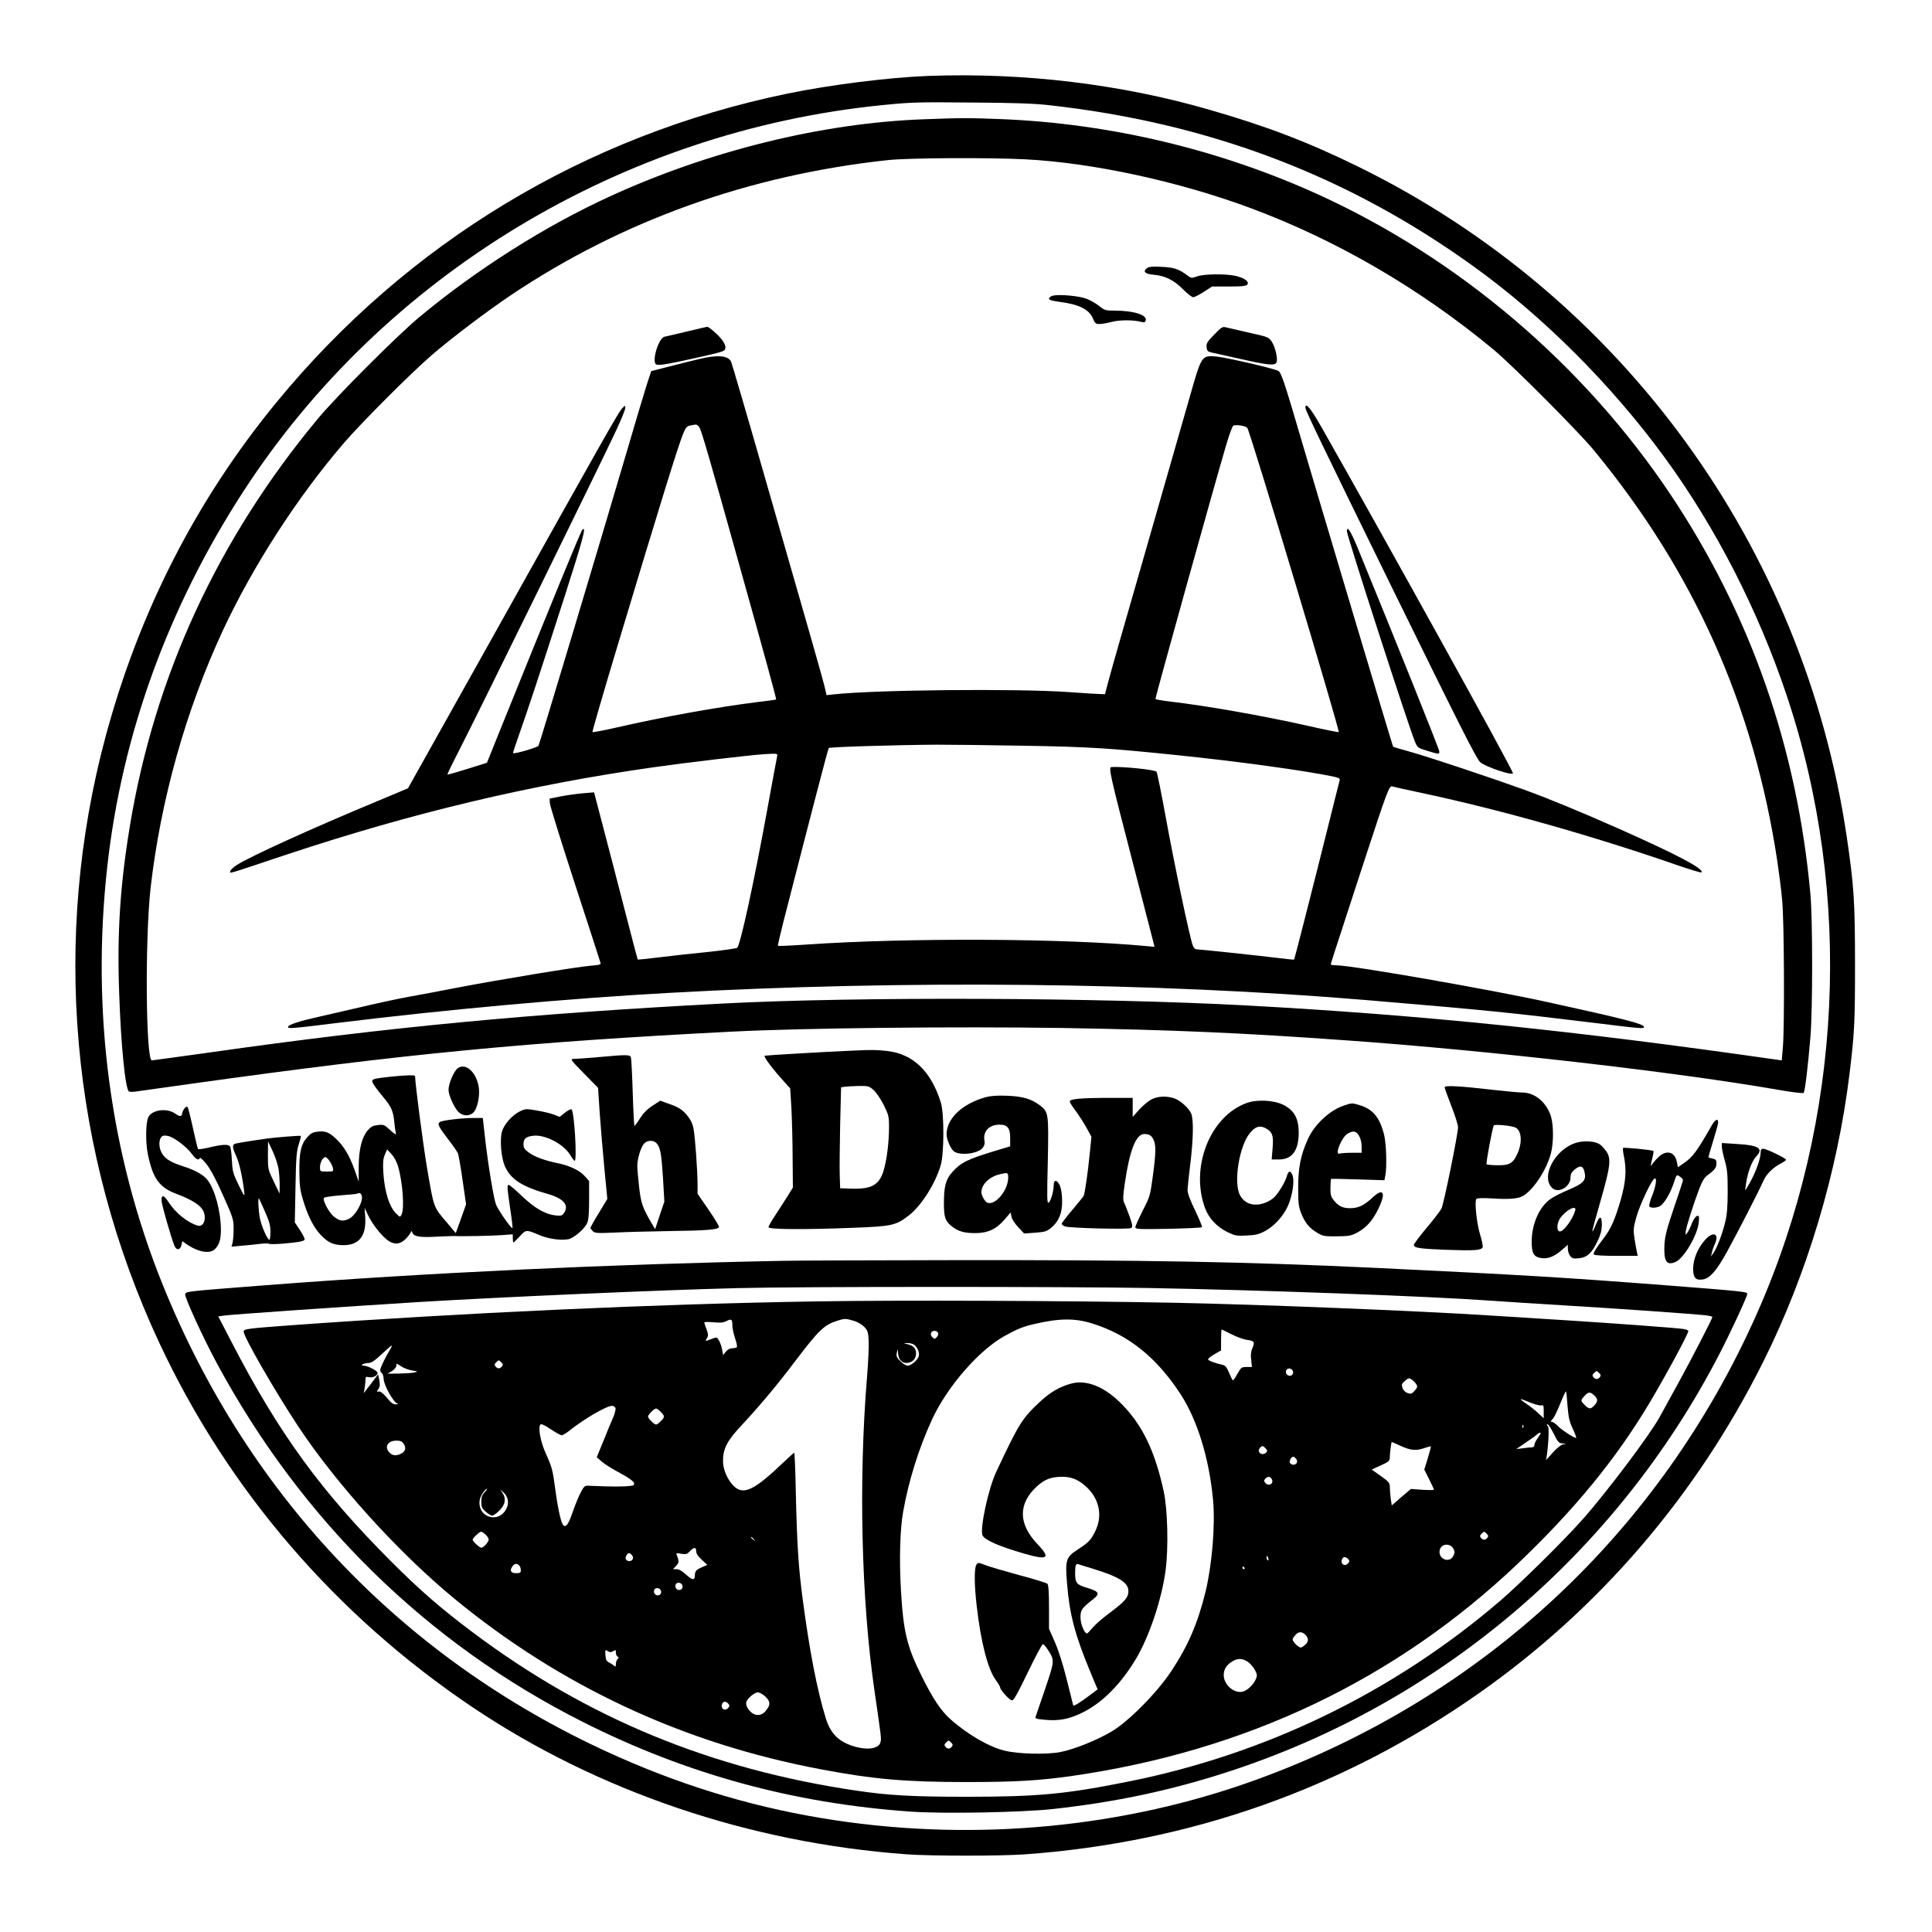 <?xml version="1.0" encoding="UTF-8" standalone="yes"?>
<svg version="1.0" xmlns="http://www.w3.org/2000/svg" width="1082pt" height="1082pt" viewBox="0 0 1443 1443" preserveAspectRatio="xMidYMid meet">
  <g transform="translate(0,1443) scale(0.1,-0.1)" fill="#000000" stroke="none">
    <path d="M6935 13863 c-294 -11 -734 -66 -1058 -133 -1508 -312 -2834 -1114
-3812 -2305 -598 -728 -1025 -1563 -1276 -2495 -405 -1506 -263 -3109 401
-4530 514 -1100 1318 -2035 2342 -2723 936 -628 2069 -1012 3243 -1097 180
-13 699 -13 880 0 1238 89 2378 493 3385 1199 902 632 1628 1477 2128 2477
328 655 556 1417 646 2154 37 305 41 379 41 815 0 471 -8 589 -61 950 -321
2176 -1683 4045 -3649 5010 -373 183 -681 301 -1107 424 -665 193 -1390 280
-2103 254z m895 -218 c1197 -132 2235 -526 3175 -1204 523 -376 1034 -888
1429 -1429 380 -520 699 -1143 911 -1777 499 -1490 418 -3168 -220 -4610 -724
-1636 -2046 -2870 -3735 -3485 -985 -359 -2089 -466 -3155 -305 -557 84 -1086
238 -1612 471 -1573 695 -2760 1924 -3408 3529 -393 974 -534 2039 -414 3120
109 985 454 1937 1015 2802 1049 1618 2829 2694 4775 2888 221 22 252 23 694
19 283 -2 442 -7 545 -19z"/>
    <path d="M6895 13539 c-756 -28 -1599 -236 -2340 -576 -487 -223 -996 -546
-1425 -903 -163 -136 -616 -589 -754 -755 -748 -899 -1221 -1923 -1406 -3045
-73 -443 -96 -799 -80 -1245 13 -390 46 -720 73 -737 5 -3 24 -4 41 -2 17 2
207 29 421 59 1608 225 2502 311 4045 390 531 27 1660 39 2470 27 821 -14
1332 -36 2125 -93 1054 -75 2464 -237 3224 -370 96 -17 178 -26 182 -22 10 10
32 191 51 418 17 201 17 876 0 1065 -99 1094 -447 2090 -1044 2985 -648 970
-1583 1766 -2638 2245 -736 334 -1550 527 -2355 560 -253 10 -297 10 -590 -1z
m765 -299 c501 -26 1139 -164 1672 -361 648 -240 1272 -603 1823 -1060 139
-115 632 -610 747 -749 751 -910 1197 -1909 1373 -3074 13 -89 30 -219 36
-291 15 -151 18 -924 6 -1087 l-9 -108 -36 5 c-1521 218 -2652 334 -3957 405
-1106 60 -2909 67 -3910 15 -1446 -76 -2504 -176 -3840 -366 -231 -32 -425
-59 -431 -59 -45 0 -52 910 -9 1290 75 655 263 1326 540 1922 224 480 557 997
907 1403 133 154 499 520 653 653 147 127 416 330 590 447 831 557 1779 897
2815 1009 154 17 755 20 1030 6z"/>
    <path d="M8566 12427 c-33 -25 -13 -44 51 -49 86 -8 151 -40 219 -109 32 -32
66 -59 76 -59 9 0 45 18 79 40 l62 40 118 0 c125 0 149 4 149 26 0 20 -38 41
-94 54 -74 16 -233 14 -284 -4 -42 -15 -45 -15 -75 8 -63 47 -99 59 -192 63
-68 4 -95 1 -109 -10z"/>
    <path d="M7865 12222 c-16 -4 -30 -14 -30 -22 0 -11 23 -17 88 -26 139 -18
214 -57 241 -125 14 -34 20 -39 47 -39 17 0 59 7 93 16 60 16 170 15 223 -1
17 -5 25 -3 30 10 15 42 -88 75 -234 75 -65 0 -73 2 -114 35 -24 19 -67 44
-95 54 -55 21 -200 34 -249 23z"/>
    <path d="M5130 11954 c-80 -19 -155 -37 -167 -39 -46 -10 -99 -193 -60 -208
21 -8 91 4 322 56 182 41 190 44 193 68 2 16 -8 39 -30 67 -31 38 -95 93 -107
91 -3 0 -71 -16 -151 -35z"/>
    <path d="M9069 11931 c-52 -53 -60 -66 -57 -94 3 -28 8 -33 38 -40 19 -4 114
-25 210 -47 208 -47 258 -52 273 -29 14 23 -7 117 -36 160 -21 30 -30 34 -167
64 -80 18 -158 36 -173 40 -26 7 -35 1 -88 -54z"/>
    <path d="M5225 11749 c-44 -10 -143 -35 -221 -55 l-140 -36 -32 -97 c-17 -53
-88 -289 -157 -526 -201 -684 -644 -2159 -653 -2175 -8 -13 -182 -64 -190 -55
-2 1 19 65 46 141 61 172 148 434 342 1038 134 418 162 522 130 490 -13 -14
-192 -450 -620 -1510 l-93 -231 -146 -46 c-80 -25 -147 -44 -149 -42 -3 2 44
97 102 210 118 229 1049 2126 1157 2358 38 81 69 157 69 170 -1 21 -1 21 -25
-5 -30 -35 -120 -193 -934 -1650 l-664 -1186 -246 -103 c-476 -198 -933 -406
-1033 -470 -26 -17 -48 -38 -48 -46 0 -18 -47 -32 420 124 940 312 1816 521
2740 652 243 35 719 91 827 98 97 6 102 5 98 -13 -3 -10 -36 -192 -75 -404
-100 -548 -201 -1010 -224 -1029 -6 -5 -104 -19 -216 -31 -113 -11 -277 -29
-364 -40 -88 -11 -161 -18 -163 -17 -1 2 -48 178 -103 393 -55 214 -128 494
-162 623 l-61 233 -83 -7 c-45 -4 -119 -14 -165 -23 l-84 -17 2 -35 c1 -19 86
-291 188 -605 102 -313 188 -577 190 -586 5 -13 -7 -17 -73 -22 -102 -8 -678
-103 -987 -162 -132 -26 -299 -57 -372 -70 -72 -13 -227 -46 -345 -74 -117
-27 -265 -61 -330 -76 -139 -31 -220 -57 -226 -73 -5 -17 15 -16 370 28 812
100 1726 183 2473 224 1753 98 3633 79 5215 -54 877 -74 1060 -92 1698 -170
358 -44 376 -46 370 -28 -8 22 -148 58 -718 183 -426 94 -1463 275 -1577 275
-24 0 -43 3 -43 7 0 9 -5 -7 230 713 193 590 205 623 229 616 9 -3 113 -26
231 -51 584 -125 1263 -317 1898 -537 95 -33 176 -57 180 -54 24 25 -186 135
-623 329 -296 131 -522 224 -710 292 -239 86 -688 236 -829 276 -77 21 -140
40 -141 42 -4 4 -576 1920 -675 2257 -141 481 -161 541 -185 551 -47 21 -396
101 -460 106 -111 9 -110 10 -199 -302 -41 -143 -187 -651 -324 -1130 -138
-478 -264 -919 -280 -980 l-29 -110 -34 1 c-19 0 -126 7 -239 15 -390 27
-1437 17 -1751 -17 l-56 -6 -8 38 c-4 22 -54 203 -112 404 -58 201 -212 740
-344 1198 -131 458 -244 842 -249 852 -24 45 -101 51 -235 19z m-1 -511 c16
-27 75 -229 291 -1003 194 -693 286 -1028 282 -1030 -1 -1 -65 -10 -142 -19
-290 -36 -703 -110 -1042 -188 -101 -23 -185 -39 -188 -36 -3 2 80 288 184
634 324 1077 461 1521 496 1601 23 52 26 53 92 62 7 0 19 -9 27 -21z m4092 -4
c21 -25 694 -2267 683 -2272 -5 -2 -109 19 -231 47 -335 75 -752 149 -1035
182 -57 7 -103 15 -103 19 0 18 444 1612 529 1899 22 74 45 137 52 141 17 11
92 0 105 -16z m-1661 -2374 c481 -8 631 -18 1145 -71 448 -46 955 -116 1158
-159 42 -9 52 -15 48 -28 -3 -10 -44 -172 -91 -362 -91 -366 -246 -973 -249
-977 -1 -2 -56 4 -122 12 -128 16 -588 65 -611 65 -7 0 -18 12 -24 28 -22 55
-140 616 -200 947 -34 187 -66 345 -71 351 -11 15 -254 40 -337 35 -23 -2 -9
-63 154 -691 85 -327 157 -608 161 -623 l7 -29 -64 6 c-615 58 -1787 63 -2539
11 -112 -8 -207 -12 -209 -9 -3 2 16 84 41 182 220 857 332 1288 338 1295 7 8
501 23 805 25 99 0 396 -3 660 -8z"/>
    <path d="M9750 11384 c0 -19 132 -292 635 -1319 524 -1068 639 -1296 670
-1327 33 -33 245 -105 245 -83 0 24 -945 1731 -1432 2588 -81 141 -118 186
-118 141z"/>
    <path d="M10060 10461 c0 -32 467 -1477 510 -1575 17 -40 21 -43 91 -64 89
-27 89 -27 89 -4 0 16 -329 835 -602 1501 -59 145 -88 191 -88 142z"/>
    <path d="M6370 6583 c-213 -9 -647 -35 -658 -38 -13 -5 61 -103 152 -202 l38
-43 9 -147 c4 -82 9 -248 9 -371 l2 -222 -42 -68 c-24 -37 -65 -100 -91 -141
-27 -40 -49 -79 -49 -87 0 -17 261 -19 642 -4 277 11 308 17 402 89 94 70 200
236 242 377 26 87 27 385 1 469 -72 233 -207 363 -399 385 -79 9 -110 10 -258
3z m154 -294 c20 -17 54 -67 76 -111 37 -75 40 -86 40 -167 0 -114 -16 -240
-40 -323 -33 -109 -90 -141 -243 -136 l-82 3 -3 95 c-2 52 0 222 3 377 l7 282
27 4 c14 2 61 5 103 6 73 1 79 -1 112 -30z"/>
    <path d="M4465 6534 c-82 -7 -163 -13 -180 -13 -28 -1 -25 -5 76 -108 l106
-108 12 -185 c7 -102 23 -288 35 -415 l22 -230 -63 -104 c-35 -57 -63 -108
-63 -112 0 -4 8 -15 17 -24 15 -15 33 -17 162 -11 80 4 261 9 401 11 297 4
380 11 380 32 0 8 -36 67 -80 131 l-80 116 0 71 c0 97 -18 349 -30 414 -7 38
-21 67 -46 98 -38 47 -68 65 -150 93 l-53 19 -58 -38 c-40 -26 -69 -56 -93
-94 -19 -31 -38 -56 -41 -57 -3 0 -9 109 -13 243 -4 133 -10 252 -13 265 -6
26 -18 27 -248 6z m439 -643 c28 -30 36 -77 48 -261 l10 -175 -35 -103 -34
-103 -25 43 c-68 116 -80 149 -94 267 -7 64 -14 137 -14 162 0 56 26 141 52
169 24 25 70 26 92 1z"/>
    <path d="M3417 6450 c-28 -23 -67 -114 -67 -160 0 -39 42 -133 74 -165 33 -33
84 -34 114 -2 27 29 46 116 39 178 -14 117 -99 197 -160 149z"/>
    <path d="M2925 6389 c-115 -12 -145 -18 -145 -32 0 -16 21 -46 83 -122 60 -72
73 -101 82 -185 3 -36 9 -74 12 -85 4 -14 -8 -7 -42 24 -45 41 -50 43 -93 38
-37 -4 -52 -12 -75 -39 -45 -53 -67 -143 -68 -272 l0 -111 -32 91 c-38 106
-81 177 -142 233 -50 46 -78 56 -138 48 -32 -4 -49 -14 -73 -42 -46 -52 -59
-110 -58 -255 1 -105 5 -139 28 -215 37 -121 79 -204 133 -260 54 -57 95 -75
170 -75 115 0 169 70 161 206 l-5 73 27 -57 c34 -71 108 -163 155 -192 48 -30
93 -21 134 26 17 19 31 40 32 47 0 7 4 2 9 -10 12 -30 58 -37 193 -29 62 3
119 5 127 4 34 -3 271 1 348 7 l82 6 0 -30 c0 -17 2 -31 5 -31 2 0 24 21 47
46 47 51 47 51 145 10 67 -29 161 -42 216 -32 43 8 125 78 143 123 10 22 14
77 14 172 l0 140 -31 35 c-36 42 -112 79 -194 96 -103 21 -180 49 -223 80 -35
25 -42 36 -42 64 0 41 17 56 70 63 87 12 228 -60 278 -142 15 -25 30 -45 34
-45 19 0 -2 362 -23 384 -4 5 -26 -6 -49 -24 l-40 -32 -40 16 c-22 9 -79 23
-127 31 -83 15 -88 14 -129 -5 -58 -28 -120 -98 -135 -152 -17 -63 -6 -192 21
-256 43 -100 126 -154 326 -211 113 -33 155 -82 118 -138 -14 -23 -21 -25 -64
-21 -76 8 -154 52 -251 144 -48 46 -93 84 -99 84 -14 0 -13 -14 10 -174 12
-76 19 -143 18 -148 -5 -13 -104 129 -123 174 -17 42 -59 295 -82 496 l-17
152 -65 0 c-91 0 -242 -18 -257 -31 -18 -15 -9 -33 63 -128 36 -46 68 -93 73
-105 5 -11 21 -102 35 -201 l26 -180 -38 -107 -39 -108 -63 75 c-106 124 -99
106 -152 415 -30 179 -88 625 -89 683 0 9 -67 7 -175 -4z m48 -670 c35 -121
49 -317 26 -361 -11 -20 -11 -20 -36 4 -54 50 -90 161 -100 310 -4 75 -2 101
11 133 l17 40 34 -36 c19 -21 39 -59 48 -90z m-512 40 c10 -13 21 -36 25 -51
6 -28 6 -28 -45 -28 -51 0 -51 0 -51 33 0 36 25 80 43 74 6 -2 19 -14 28 -28z
m242 -265 c8 -44 -50 -145 -96 -167 -44 -22 -73 -17 -115 18 -37 31 -86 125
-72 139 5 5 60 13 122 18 62 4 118 10 123 12 23 10 33 4 38 -20z"/>
    <path d="M10790 6309 c0 -7 23 -70 50 -140 28 -70 50 -141 50 -159 0 -48 -107
-576 -124 -607 -8 -16 -57 -80 -110 -143 -53 -63 -96 -121 -96 -128 0 -23 43
-29 246 -37 208 -7 259 -4 268 20 3 8 -6 52 -20 97 -25 84 -42 244 -27 263 5
7 46 8 118 4 121 -8 187 -3 225 16 77 39 182 196 214 322 20 77 20 204 1 271
-32 107 -120 182 -215 182 -25 0 -119 9 -210 19 -258 30 -370 36 -370 20z
m525 -299 c51 -19 58 -116 15 -204 -32 -67 -59 -81 -148 -79 -40 0 -76 4 -79
7 -6 6 44 274 54 290 7 10 122 0 158 -14z"/>
    <path d="M7361 6235 c-176 -50 -292 -160 -291 -279 0 -36 30 -105 53 -124 43
-36 181 -20 217 25 13 17 17 33 13 53 -13 69 34 120 113 120 59 0 79 -25 79
-102 l0 -60 -110 -33 c-209 -63 -259 -88 -323 -160 -49 -55 -62 -107 -62 -236
0 -102 11 -132 62 -171 48 -36 91 -48 172 -48 94 0 156 29 218 100 l46 54 7
-33 c4 -18 27 -53 51 -78 l43 -46 82 6 c70 5 86 9 118 35 58 47 85 110 84 200
0 46 -7 92 -16 115 -20 46 -47 50 -47 6 0 -45 -20 -117 -37 -131 -13 -10 -14
28 -7 308 7 358 6 369 -59 418 -63 49 -132 68 -247 72 -73 3 -122 -1 -159 -11z
m169 -602 c0 -93 -97 -209 -155 -186 -18 6 -45 54 -45 78 0 58 59 116 136 134
63 15 64 14 64 -26z"/>
    <path d="M8605 6221 c-22 -10 -64 -44 -93 -75 l-52 -58 0 71 0 71 -174 0
c-210 0 -296 -8 -296 -26 0 -8 20 -40 44 -71 24 -32 60 -89 81 -126 l37 -68
-12 -117 c-14 -147 -38 -311 -47 -326 -4 -6 -42 -53 -85 -104 -43 -51 -78 -97
-78 -102 0 -6 11 -15 24 -20 35 -13 478 -24 495 -12 12 9 10 23 -13 89 -16 43
-34 88 -40 101 -10 19 -9 48 6 149 35 241 83 363 144 363 36 0 54 -10 69 -41
20 -38 19 -101 -5 -277 -19 -142 -22 -151 -75 -254 -30 -60 -55 -115 -55 -124
0 -15 23 -16 245 -12 135 3 248 8 252 12 4 3 -19 59 -50 124 -37 75 -57 130
-57 152 0 19 9 107 20 194 23 187 26 333 7 379 -19 44 -87 103 -134 116 -56
16 -113 13 -158 -8z"/>
    <path d="M9312 6192 c-274 -98 -425 -481 -311 -787 28 -74 87 -138 164 -176
60 -29 70 -31 147 -27 68 3 93 10 136 33 59 32 116 89 155 156 47 80 72 223
47 270 -16 29 -28 23 -40 -20 -6 -22 -29 -67 -52 -101 -34 -51 -52 -67 -96
-88 -86 -39 -166 -18 -202 54 -48 97 -3 370 77 463 39 47 72 57 113 36 53 -28
63 -54 55 -150 l-7 -85 55 0 c97 0 146 66 147 197 0 109 -32 168 -113 210 -70
36 -197 43 -275 15z"/>
    <path d="M10033 6171 c-104 -36 -215 -140 -264 -248 -54 -118 -73 -214 -73
-363 0 -117 3 -143 23 -193 28 -71 60 -109 120 -145 42 -25 54 -27 147 -26 91
1 106 4 153 29 69 38 115 91 158 181 56 117 35 155 -44 81 -65 -61 -108 -81
-170 -81 -57 0 -90 17 -127 67 -16 21 -20 41 -19 88 1 34 3 63 5 64 2 1 92 0
201 -4 l197 -6 7 35 c13 66 7 243 -10 309 -34 128 -84 187 -183 217 -58 17
-57 17 -121 -5z m117 -223 c12 -21 20 -51 20 -80 l0 -48 -74 0 c-41 0 -81 -3
-90 -6 -42 -16 15 125 61 150 42 23 61 19 83 -16z"/>
    <path d="M1376 6149 c-9 -13 -16 -29 -16 -36 0 -23 -20 -24 -49 -2 -61 45
-172 32 -202 -23 -21 -38 -23 -186 -5 -277 38 -185 86 -251 219 -300 98 -37
160 -74 186 -110 40 -56 18 -140 -33 -125 -76 23 -165 95 -216 174 -36 57 -56
60 -53 9 2 -31 69 -266 95 -331 14 -38 44 -37 53 2 l7 30 26 -19 c92 -64 181
-80 220 -38 31 33 42 71 42 145 -1 136 -46 301 -101 370 -30 38 -93 73 -184
102 -89 29 -129 53 -154 94 -24 38 -27 94 -8 121 11 14 21 16 50 11 44 -8 142
-81 181 -136 30 -40 51 -50 58 -29 2 7 25 -14 51 -47 31 -39 72 -117 124 -234
75 -168 78 -178 78 -250 0 -41 -4 -88 -8 -103 l-8 -28 78 7 c43 3 105 10 138
14 33 4 62 4 65 0 3 -3 48 -3 100 1 121 11 158 17 165 30 4 5 -12 36 -33 69
l-40 60 5 262 c4 224 8 272 25 322 10 32 17 60 15 62 -4 4 -194 -11 -262 -21
-158 -23 -226 -34 -235 -40 -16 -10 -12 -34 14 -89 23 -48 47 -157 60 -266 5
-43 3 -40 -42 50 -42 87 -46 103 -50 185 -2 50 -9 96 -14 103 -14 17 -59 15
-153 -8 -44 -10 -83 -16 -86 -12 -3 4 -20 75 -38 157 -18 83 -36 154 -41 158
-4 5 -15 -2 -24 -14z m705 -453 c5 -34 8 -88 8 -121 l-1 -60 -43 90 c-43 89
-44 91 -44 195 l1 105 35 -74 c19 -41 39 -102 44 -135z m-102 -315 c33 -75 41
-105 41 -152 0 -33 -4 -59 -8 -59 -15 0 -63 110 -72 167 -10 57 -14 150 -6
142 2 -2 22 -46 45 -98z"/>
    <path d="M12784 6023 c-109 -192 -143 -237 -208 -281 l-44 -30 -7 36 c-15 83
-82 98 -144 34 -20 -20 -41 -46 -47 -57 -7 -11 -4 8 4 42 9 34 14 64 12 66 -8
8 -222 29 -228 23 -2 -3 0 -31 7 -62 21 -105 14 -191 -24 -326 -44 -149 -71
-211 -127 -286 -62 -81 -80 -111 -73 -122 4 -6 74 -10 167 -10 l160 0 -5 23
c-3 12 -11 57 -18 100 -11 73 -10 84 12 164 27 96 116 285 138 291 19 6 8 -63
-23 -138 -12 -31 -20 -62 -18 -68 6 -20 70 -14 92 8 34 34 69 98 91 164 21 65
21 65 45 49 13 -8 24 -20 24 -27 0 -6 -30 -99 -67 -206 -53 -155 -67 -211 -71
-272 -7 -127 14 -162 81 -134 63 26 166 200 175 298 4 44 3 50 -13 46 -10 -2
-25 -23 -37 -52 -10 -27 -25 -58 -33 -70 l-15 -20 0 22 c0 25 57 206 102 324
23 59 37 83 66 104 50 37 62 53 62 86 0 24 -5 30 -30 35 -16 3 -30 8 -30 10 0
3 15 55 34 117 19 61 36 122 38 135 5 42 -20 34 -48 -16z"/>
    <path d="M11777 5896 c-159 -44 -272 -251 -185 -338 45 -45 138 6 138 77 0 25
8 40 31 60 41 33 62 29 73 -16 16 -63 -5 -87 -115 -134 -53 -22 -115 -53 -137
-69 -85 -59 -142 -188 -142 -321 0 -88 16 -114 75 -122 49 -6 94 12 153 63
l42 37 0 -29 c0 -16 7 -40 16 -53 15 -20 23 -23 66 -19 62 6 98 39 140 128 22
45 31 80 32 118 1 73 -16 76 -44 7 -12 -31 -24 -54 -27 -52 -2 3 26 106 62
230 73 255 80 312 43 367 -13 18 -34 42 -48 52 -33 24 -113 31 -173 14z m-12
-508 c-22 -72 -92 -164 -118 -155 -22 7 -19 61 5 97 42 62 127 106 113 58z"/>
    <path d="M12860 5867 c0 -15 10 -62 22 -104 19 -66 22 -102 22 -233 0 -110 -5
-175 -18 -225 -21 -88 -60 -191 -86 -230 l-21 -30 7 30 c3 17 13 43 20 59 39
82 -8 105 -71 35 -54 -61 -88 -141 -89 -212 -1 -70 18 -92 73 -83 52 8 101 64
179 205 80 145 237 451 271 528 23 54 74 104 139 137 17 9 32 20 32 24 0 11
-147 82 -170 82 -16 0 -20 -7 -20 -30 0 -43 -36 -144 -77 -217 -19 -35 -36
-63 -37 -63 -2 0 1 25 6 56 12 80 44 163 73 194 60 62 24 86 -146 96 l-109 7
0 -26z"/>
    <path d="M5850 5013 c-1294 -25 -2657 -89 -3875 -183 -578 -45 -584 -45 -592
-65 -7 -19 130 -319 235 -514 633 -1175 1569 -2094 2733 -2681 775 -391 1576
-610 2453 -671 248 -17 819 -6 1056 19 474 52 884 139 1314 279 1579 513 2894
1630 3663 3110 87 167 213 439 213 459 0 16 -26 19 -605 64 -779 60 -1067 77
-2165 130 -972 46 -1735 60 -3180 58 -619 -1 -1181 -3 -1250 -5z m2725 -203
c841 -15 2093 -61 2565 -95 113 -8 358 -24 545 -35 374 -22 996 -66 1063 -75
23 -4 42 -8 42 -11 0 -12 -155 -312 -252 -489 -61 -110 -125 -227 -143 -260
-75 -136 -398 -565 -577 -766 -143 -161 -465 -478 -614 -606 -792 -679 -1741
-1141 -2769 -1348 -472 -95 -680 -115 -1215 -115 -405 0 -583 10 -825 46
-1085 160 -2011 542 -2864 1182 -240 180 -392 312 -607 527 -527 527 -842 959
-1197 1646 l-97 187 43 6 c51 8 906 67 1452 101 611 37 1810 90 2380 104 463
12 2442 12 3070 1z"/>
    <path d="M6100 4710 c-1193 -19 -2656 -86 -3950 -180 -308 -23 -330 -26 -330
-46 0 -39 235 -447 405 -704 287 -434 750 -945 1167 -1289 797 -656 1713
-1083 2740 -1276 390 -74 630 -95 1088 -95 366 0 547 11 790 46 1297 187 2410
717 3321 1580 427 406 739 786 991 1209 127 214 288 512 288 534 0 5 -17 12
-37 15 -54 8 -512 42 -893 66 -179 11 -428 27 -555 35 -547 35 -1712 82 -2362
95 -769 15 -2052 20 -2663 10z m-630 -179 c0 -21 9 -64 20 -96 11 -31 17 -61
14 -66 -3 -5 -18 -9 -34 -9 -19 0 -35 -9 -49 -26 l-20 -25 -7 38 c-8 46 -31
93 -45 93 -5 0 -25 -7 -44 -14 -38 -16 -41 -15 -23 13 9 15 8 28 -5 63 -9 24
-17 47 -17 51 0 4 31 4 68 1 52 -5 75 -3 98 9 37 19 44 14 44 -32z m906 34
c29 -8 62 -28 79 -45 26 -28 30 -39 33 -105 2 -41 -3 -161 -12 -267 -64 -773
-43 -1665 55 -2343 52 -359 53 -359 45 -388 -11 -47 -96 -61 -196 -31 -117 35
-178 96 -214 216 -64 210 -120 500 -170 878 -32 239 -43 406 -52 798 -3 166
-9 302 -12 302 -2 0 -39 -33 -81 -73 -220 -210 -299 -247 -372 -175 -46 47
-79 123 -79 185 0 93 30 152 142 271 134 144 261 295 402 482 172 226 212 265
311 296 53 17 63 17 121 -1z m1785 -21 c270 -85 478 -253 658 -529 124 -192
212 -476 241 -786 18 -187 -7 -485 -56 -688 -58 -236 -131 -405 -256 -593
-107 -162 -320 -377 -448 -452 -111 -65 -275 -131 -380 -152 -101 -20 -317
-15 -419 11 -115 28 -278 123 -403 235 -70 63 -127 147 -211 315 -113 226
-140 336 -158 650 -13 220 -7 452 16 580 41 235 118 480 216 692 113 246 351
519 543 625 95 52 133 68 217 88 191 45 307 46 440 4z m1036 -79 c37 -19 86
-37 108 -41 64 -9 69 -15 50 -60 -12 -28 -15 -53 -10 -91 l6 -53 -40 0 c-37 0
-42 -3 -68 -50 -15 -27 -31 -50 -34 -50 -3 0 -16 25 -28 55 -18 43 -29 56 -49
61 -55 12 -106 31 -109 40 -2 5 19 23 47 39 l50 29 0 78 c0 43 2 78 4 78 3 0
35 -16 73 -35z m-2190 9 c3 -8 -2 -23 -11 -32 -15 -15 -17 -15 -32 0 -21 21
-11 48 16 48 11 0 23 -7 27 -16z m-186 -84 c30 -16 51 -65 40 -93 -12 -30 -57
-67 -83 -67 -11 0 -35 15 -53 33 -27 27 -32 38 -27 62 l7 30 3 -35 c4 -44 27
-70 62 -70 41 0 71 29 72 68 1 40 -18 61 -63 72 -33 8 -33 8 -6 9 16 1 37 -4
48 -9z m-3909 -42 c-34 -55 -72 -135 -72 -151 0 -9 6 -20 13 -24 6 -4 12 -25
13 -45 1 -44 74 -174 102 -181 11 -3 7 -5 -10 -6 -21 -1 -37 11 -69 50 -29 34
-49 49 -61 46 -16 -5 -16 -3 -2 18 12 18 13 34 7 67 l-9 43 -53 -70 -54 -70 7
40 c3 22 6 50 6 63 0 19 4 21 24 16 29 -7 66 11 66 32 0 16 -72 53 -105 54
-32 1 4 20 38 20 20 0 46 17 97 65 38 36 72 65 75 65 4 0 -2 -15 -13 -32z
m833 -94 c12 -12 13 -19 4 -30 -6 -8 -17 -14 -24 -14 -7 0 -18 6 -24 14 -9 11
-8 18 4 30 9 9 18 16 20 16 2 0 11 -7 20 -16z m-667 -60 c45 -8 46 -8 17 -15
-16 -4 -68 -7 -115 -8 l-85 -1 33 20 c19 12 32 28 32 40 0 19 2 18 36 -5 19
-13 56 -27 82 -31z m6580 -10 c4 -26 -26 -40 -45 -21 -8 7 -11 21 -7 31 9 24
48 17 52 -10z m2287 -10 c12 -12 13 -19 4 -30 -6 -8 -17 -14 -24 -14 -7 0 -18
6 -24 14 -9 11 -8 18 4 30 9 9 18 16 20 16 2 0 11 -7 20 -16z m-1368 -81 c12
-18 11 -24 -10 -49 -22 -25 -28 -27 -53 -19 -18 6 -33 21 -39 39 -8 25 -6 31
19 53 25 21 31 22 49 10 11 -7 27 -23 34 -34z m1131 -165 c7 -86 14 -117 40
-171 17 -37 28 -67 24 -67 -17 0 -110 61 -136 89 -17 17 -36 31 -44 31 -12 0
-12 4 3 20 16 18 29 44 82 173 9 20 18 36 20 34 2 -2 7 -51 11 -109z m199 80
c29 -27 29 -45 1 -75 -28 -30 -39 -29 -72 3 -32 33 -32 35 -1 68 29 32 42 32
72 4z m-477 -54 c35 -14 72 -23 82 -21 16 5 18 -1 18 -45 l0 -51 -44 41 c-24
22 -62 52 -85 67 -37 25 -48 35 -38 35 2 0 32 -12 67 -26z m-6833 -40 c3 -9
-4 -39 -16 -68 -13 -28 -46 -107 -73 -176 l-51 -124 37 -32 c19 -17 72 -51
117 -75 109 -59 138 -83 121 -101 -12 -12 -154 -14 -332 -5 -32 2 -37 -2 -61
-47 -15 -27 -41 -91 -59 -142 -32 -93 -50 -121 -69 -109 -18 11 -40 103 -61
254 -23 171 -26 179 -76 291 -38 86 -57 191 -37 211 6 6 34 -7 77 -36 37 -25
74 -45 81 -45 7 0 33 15 57 34 110 88 278 186 319 186 11 0 22 -7 26 -16z
m338 -29 c31 -30 31 -40 0 -70 -13 -14 -29 -25 -35 -25 -6 0 -22 11 -35 25
-14 13 -25 29 -25 35 0 6 11 22 25 35 13 14 29 25 35 25 6 0 22 -11 35 -25z
m6738 -236 c30 -2 30 -2 5 -6 -18 -3 -46 -25 -79 -61 l-51 -57 6 40 c14 105
17 215 6 215 -6 0 -8 5 -4 12 4 6 23 -20 46 -65 35 -71 41 -77 71 -78z m-296
119 c-3 -8 -6 -5 -6 6 -1 11 2 17 5 13 3 -3 4 -12 1 -19z m127 -50 c-4 -7 -16
-25 -26 -40 -10 -14 -18 -33 -18 -42 0 -9 -8 -16 -19 -16 -10 0 -40 -3 -67 -7
l-49 -6 70 48 c39 26 77 53 85 61 18 17 34 18 24 2z m-8488 -73 c20 -30 11
-58 -22 -73 -36 -17 -61 -15 -84 8 -42 42 -14 90 50 90 31 0 43 -5 56 -25z
m7447 -15 c75 -34 115 -37 177 -15 24 8 45 14 47 12 2 -2 -9 -42 -23 -89 l-26
-84 36 -72 c20 -39 36 -75 36 -78 0 -4 -39 -4 -86 -1 l-86 6 -72 -61 -71 -62
-7 45 c-3 24 -7 63 -7 86 -1 39 -4 43 -68 89 l-68 48 68 31 c58 26 67 34 67
56 0 29 11 119 15 119 1 0 32 -13 68 -30z m-1010 -18 c13 -14 14 -21 5 -30
-30 -30 -74 1 -48 33 16 19 23 19 43 -3z m227 -77 c17 -20 5 -45 -20 -45 -11
0 -23 7 -26 15 -6 15 11 45 26 45 4 0 13 -7 20 -15z m-181 -153 c18 -34 -24
-57 -49 -27 -10 12 -10 18 0 30 17 20 37 19 49 -3z m-5880 -98 c-18 -19 -24
-37 -24 -71 0 -38 5 -49 33 -74 18 -16 40 -29 48 -29 9 0 34 17 55 39 44 44
51 88 22 131 l-17 25 22 -19 c36 -31 46 -79 26 -121 -57 -120 -222 -69 -201
62 5 31 40 83 55 83 3 0 -5 -12 -19 -26z m8 -316 c13 -12 23 -28 23 -37 0 -18
-39 -61 -55 -61 -13 0 -65 48 -65 60 0 11 51 60 63 60 6 0 21 -10 34 -22z
m7478 6 c12 -12 13 -19 4 -30 -6 -8 -17 -14 -24 -14 -7 0 -18 6 -24 14 -9 11
-8 18 4 30 9 9 18 16 20 16 2 0 11 -7 20 -16z m-5474 -41 c13 -16 12 -17 -3
-4 -10 7 -18 15 -18 17 0 8 8 3 21 -13z m5226 -73 c9 -19 9 -29 -3 -52 -28
-55 -109 -24 -102 38 6 55 79 64 105 14z m-5657 -16 c0 -18 13 -38 42 -64 l41
-38 -39 -17 c-43 -18 -54 -30 -54 -62 0 -38 -19 -36 -65 6 -29 27 -54 41 -72
41 l-26 0 23 25 c22 23 23 35 5 79 -7 17 -4 18 33 11 36 -6 44 -3 64 18 30 33
48 33 48 1z m-480 -29 c17 -20 5 -45 -20 -45 -11 0 -23 7 -26 15 -6 15 11 45
26 45 4 0 13 -7 20 -15z m4753 -25 c3 -11 1 -18 -4 -14 -5 3 -9 12 -9 20 0 20
7 17 13 -6z m597 -5 c10 -12 10 -18 0 -30 -25 -30 -61 -7 -46 30 3 8 12 15 19
15 8 0 20 -7 27 -15z m-6192 -47 c7 -7 12 -22 12 -35 0 -19 -5 -23 -34 -23
-40 0 -51 19 -30 49 17 24 34 27 52 9z m5417 -18 c3 -5 1 -10 -4 -10 -6 0 -11
5 -11 10 0 6 2 10 4 10 3 0 8 -4 11 -10z m-4197 -136 c4 -26 -26 -40 -45 -21
-8 7 -11 21 -7 31 9 24 48 17 52 -10z m-160 -40 c4 -26 -26 -40 -45 -21 -8 7
-11 21 -7 31 9 24 48 17 52 -10z m4812 -324 c27 -27 25 -55 -7 -79 -23 -19
-29 -20 -46 -8 -11 7 -27 23 -34 34 -12 17 -11 23 8 46 24 32 52 34 79 7z
m-5170 -122 c18 11 20 10 20 -12 0 -13 6 -26 13 -29 10 -4 10 -7 0 -18 -7 -7
-13 -24 -13 -37 0 -21 -2 -23 -16 -11 -9 7 -26 18 -38 24 -16 8 -22 21 -24 53
-3 41 -2 42 17 30 17 -10 25 -10 41 0z m4740 -80 c18 -13 42 -40 53 -61 17
-32 18 -42 7 -68 -18 -42 -64 -86 -99 -94 -66 -14 -141 52 -141 125 0 42 21
75 64 101 41 25 76 24 116 -3z m-3611 -253 c40 -34 47 -60 25 -93 -24 -37 -45
-51 -74 -51 -46 -1 -97 60 -85 99 8 26 62 70 85 70 10 0 32 -11 49 -25z m-269
-60 c10 -12 10 -18 0 -30 -25 -30 -61 -7 -46 30 3 8 12 15 19 15 8 0 20 -7 27
-15z m1665 -291 c12 -12 13 -19 4 -30 -6 -8 -17 -14 -24 -14 -7 0 -18 6 -24
14 -9 11 -8 18 4 30 9 9 18 16 20 16 2 0 11 -7 20 -16z"/>
    <path d="M7997 4095 c-86 -24 -155 -65 -231 -136 -132 -123 -155 -160 -326
-524 -59 -126 -124 -430 -101 -474 19 -35 125 -81 311 -135 177 -51 200 -35
100 70 -145 151 -147 302 -6 432 60 54 107 72 192 72 70 0 126 -25 184 -81 93
-91 116 -214 60 -326 -34 -68 -47 -82 -133 -138 -86 -56 -92 -78 -77 -255 19
-231 58 -378 173 -656 l55 -132 -67 -50 c-65 -49 -111 -77 -115 -70 -1 2 -22
86 -47 188 -30 120 -62 221 -90 285 l-44 100 0 162 c0 110 -4 166 -12 174 -6
6 -101 36 -212 65 -110 30 -223 63 -253 75 -50 19 -53 20 -65 3 -17 -24 -17
-147 2 -309 31 -271 83 -472 143 -554 18 -24 32 -48 32 -54 0 -19 71 -97 89
-97 13 0 44 56 118 210 56 116 106 210 112 210 6 0 23 -19 37 -41 52 -82 52
-79 -19 -291 -36 -106 -68 -200 -72 -210 -5 -14 4 -17 71 -23 103 -10 180 5
279 54 149 73 289 215 403 407 98 167 190 443 218 657 22 167 15 453 -14 587
-67 308 -162 502 -322 661 -126 125 -260 177 -373 144z m173 -1384 c208 -65
270 -109 256 -185 -7 -37 -39 -69 -149 -151 -43 -32 -95 -77 -115 -101 -20
-24 -39 -44 -43 -44 -20 0 -49 71 -49 119 0 57 9 69 95 137 52 41 44 58 -44
84 -81 24 -91 36 -91 113 0 55 6 71 24 64 6 -2 58 -19 116 -36z"/>
  </g>
</svg>